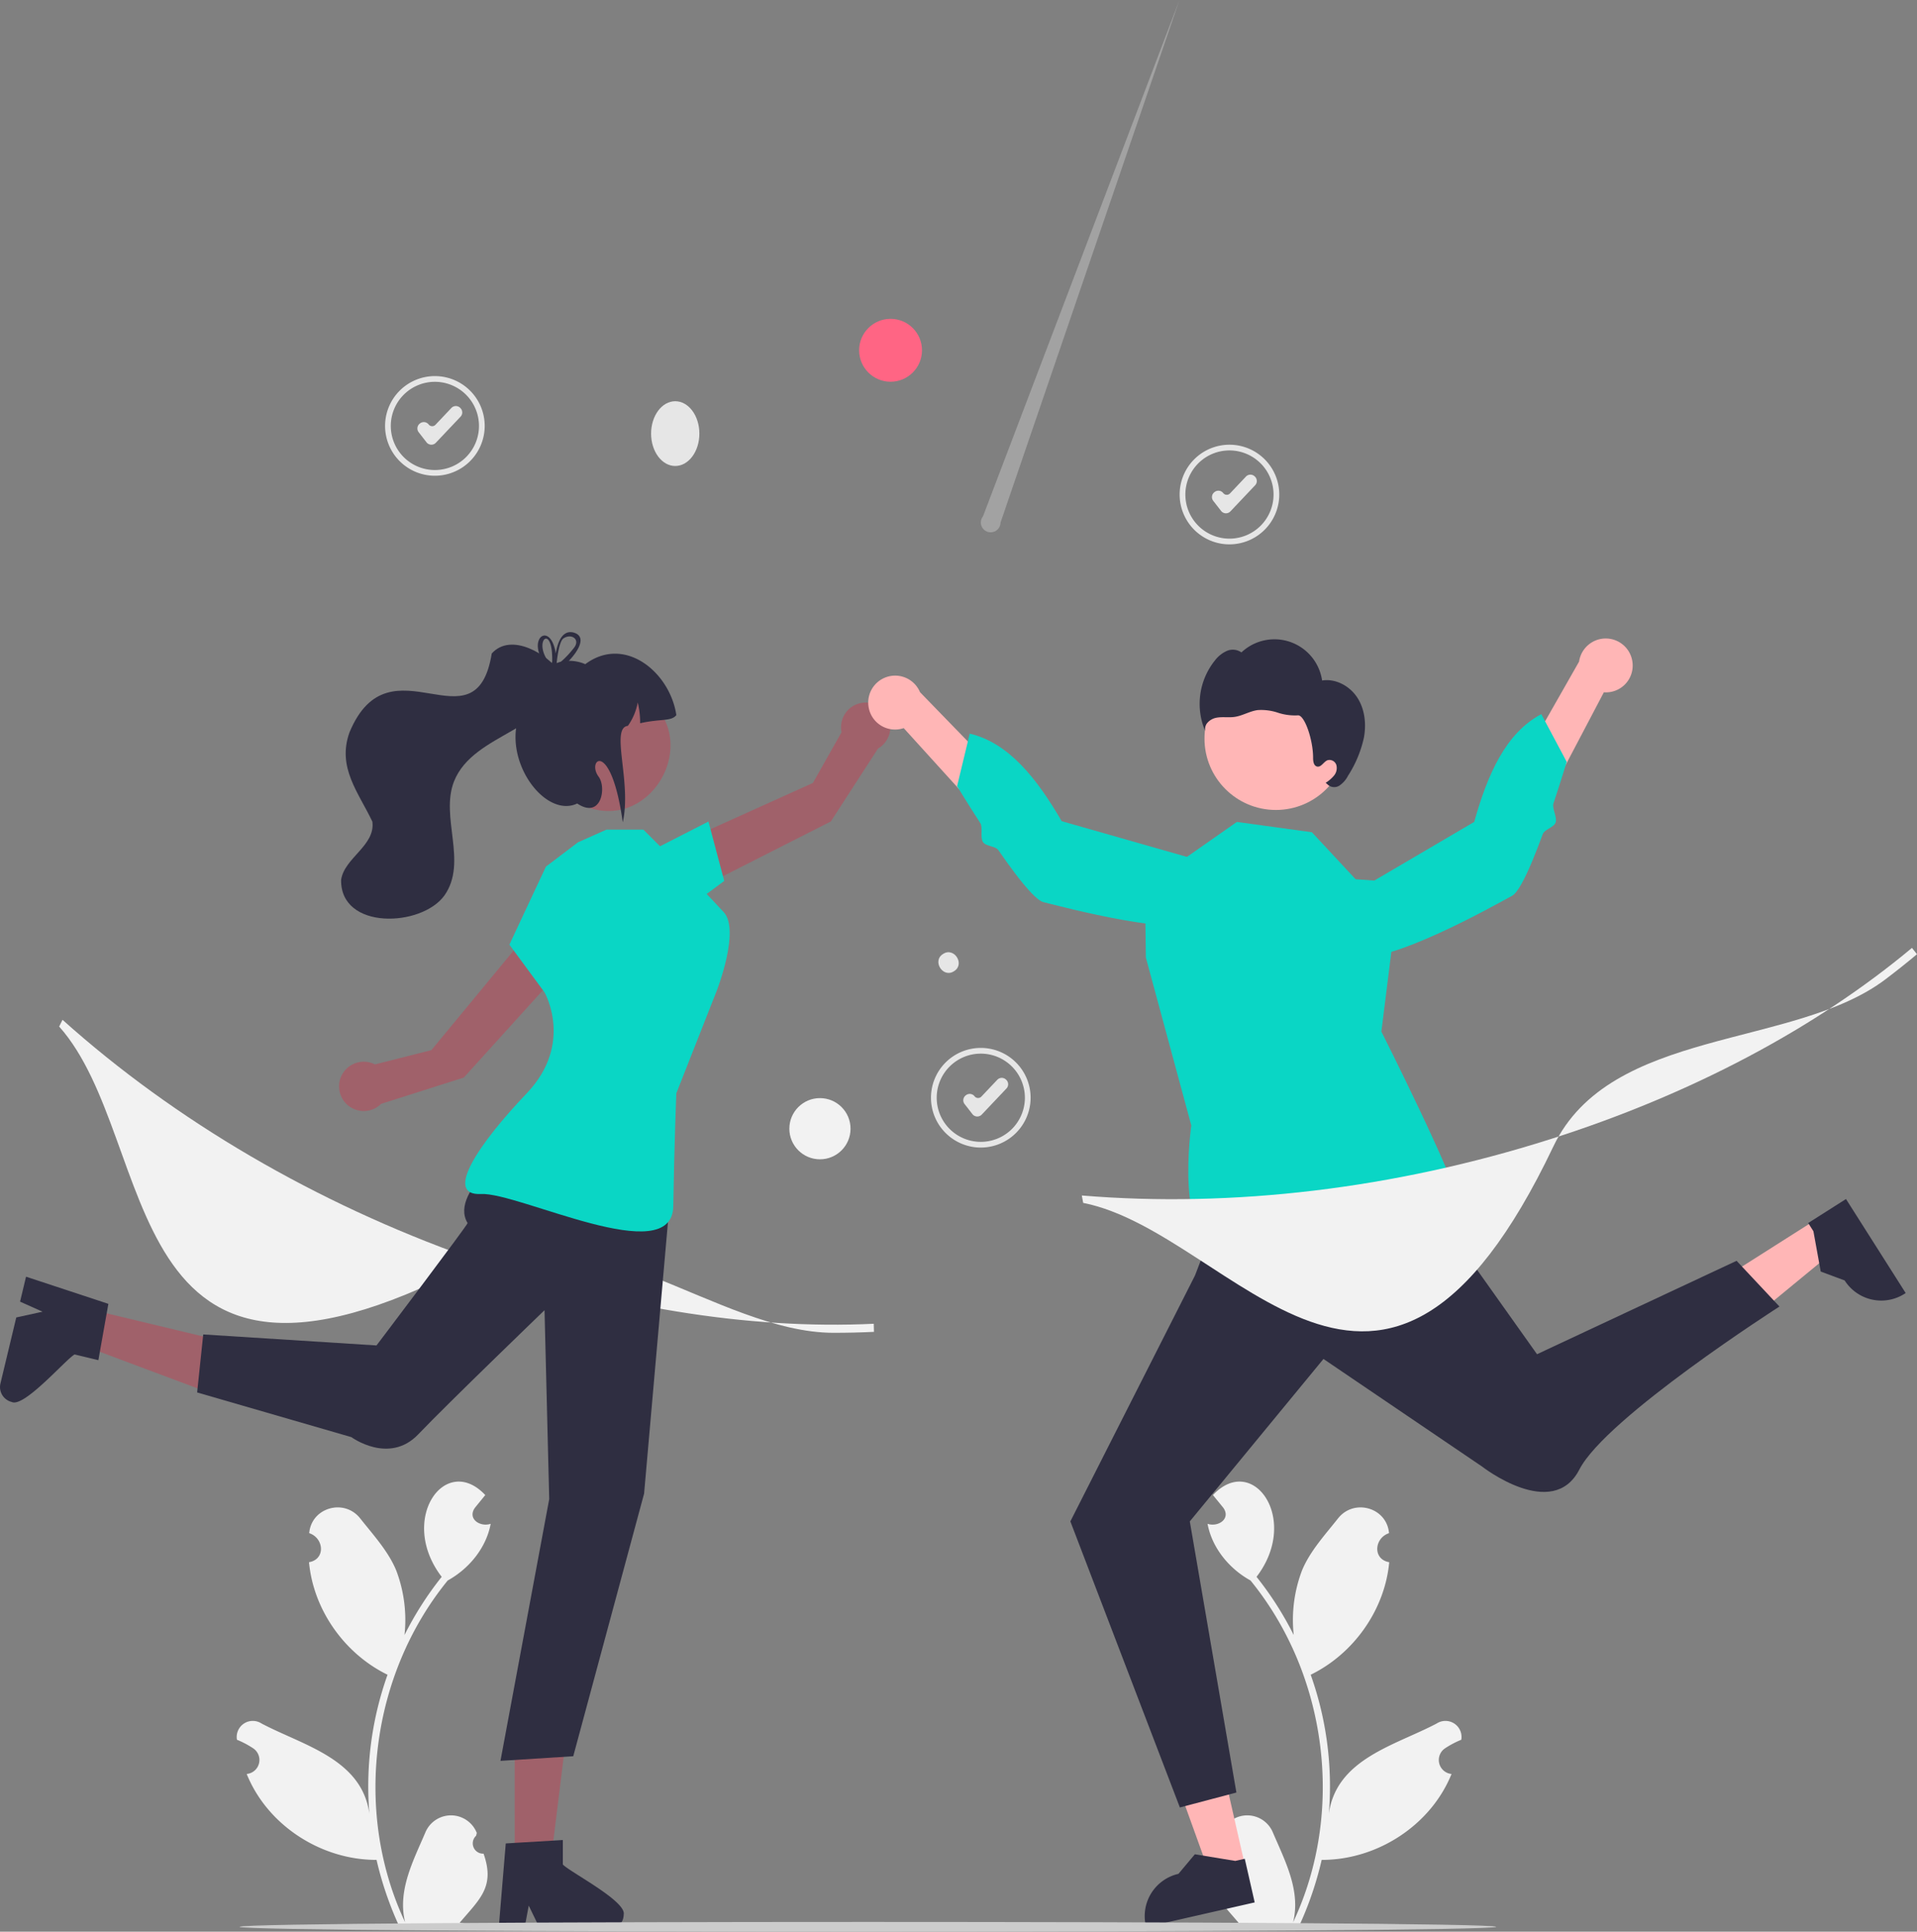 <svg xmlns="http://www.w3.org/2000/svg" data-name="Layer 1" width="670.713" height="675.702" viewBox="0 0 670.713 675.702" xmlns:xlink="http://www.w3.org/1999/xlink"><rect x="0" y="0" width="670.713" height="675.702" fill="#808080" stroke="none"/><path d="M433.834,760.56a3.613,3.613,0,0,1-2.619-6.263c.091-.362.156-.622.248-.984a9.707,9.707,0,0,0-17.997-.17c-4.282,10.023-9.825,20.4-7.068,31.44-18.206-38.585-12.015-86.582,14.891-119.58,7.437-4.097,13.465-11.376,15.034-19.827-3.681,1.247-8.27-1.747-5.502-5.624,1.2-1.482,2.411-2.952,3.61-4.434-13.982-14.89-30.641,8.512-15.251,28.609A115.847,115.847,0,0,0,406.169,684.08a48.709,48.709,0,0,0-2.908-22.624c-2.783-6.715-8.001-12.37-12.595-18.175-5.586-7.073-17.083-3.81-17.835,5.166,5.155,1.694,5.825,9.141-.072,10.16,1.545,16.698,12.453,32.043,27.478,39.366a116.299,116.299,0,0,0-6.355,48.611c-2.652-19.25-23.316-23.921-37.759-31.572a5.626,5.626,0,0,0-8.58,5.699,32.495,32.495,0,0,1,5.696,3.005,4.911,4.911,0,0,1-2.282,8.965c7.28,18.018,26.102,30.117,45.434,30.049a119.563,119.563,0,0,0,8.032,23.447h28.692c.103-.319.195-.648.288-.967a32.599,32.599,0,0,1-7.939-.473c7.026-8.319,12.46-12.563,8.371-24.177Z" transform="translate(-264.644 -112.149)" fill="#f2f2f2"/><path d="M689.626,760.56a3.613,3.613,0,0,0,2.619-6.263c-.091-.362-.156-.622-.248-.984a9.707,9.707,0,0,1,17.997-.17c4.282,10.023,9.825,20.4,7.068,31.44,18.206-38.585,12.015-86.582-14.891-119.58-7.437-4.097-13.465-11.376-15.034-19.827,3.681,1.247,8.27-1.747,5.502-5.624-1.2-1.482-2.411-2.952-3.61-4.434,13.982-14.89,30.641,8.512,15.251,28.609A115.846,115.846,0,0,1,717.291,684.08a48.709,48.709,0,0,1,2.908-22.624c2.783-6.715,8.001-12.37,12.595-18.175,5.586-7.073,17.083-3.81,17.835,5.166-5.155,1.694-5.825,9.141.072,10.16-1.545,16.698-12.453,32.043-27.478,39.366a116.299,116.299,0,0,1,6.355,48.611c2.652-19.25,23.316-23.921,37.759-31.572a5.626,5.626,0,0,1,8.58,5.699,32.495,32.495,0,0,0-5.696,3.005,4.911,4.911,0,0,0,2.282,8.965C765.222,750.699,746.4,762.798,727.069,762.73a119.562,119.562,0,0,1-8.032,23.447H690.345c-.103-.319-.195-.648-.288-.967a32.599,32.599,0,0,0,7.939-.473c-7.026-8.319-12.46-12.563-8.371-24.177Z" transform="translate(-264.644 -112.149)" fill="#f2f2f2"/><polygon points="435.621 652.671 423.265 655.481 406.541 609.159 424.778 605.01 435.621 652.671" fill="#ffb6b6"/><path d="M703.633,777.61l-37.997,8.645-.109-.481a15.168,15.168,0,0,1,11.424-18.155l.001-0,5.742-6.845,14.148,2.319,3.317-.755Z" transform="translate(-264.644 -112.149)" fill="#2f2e41"/><polygon points="634.947 426.88 641.739 437.577 603.711 468.871 593.685 453.082 634.947 426.88" fill="#ffb6b6"/><path d="M910.51,531.565l20.89,32.895-.416.264a15.168,15.168,0,0,1-20.935-4.672l-.001-.001-8.375-3.114L899.114,542.832l-1.824-2.872Z" transform="translate(-264.644 -112.149)" fill="#2f2e41"/><path d="M505.719,424.661l-3.052-17.689L549.064,386.021l10.02-17.74a8.626,8.626,0,1,1,12.739,5.725l-16.483,25.483Z" transform="translate(-264.644 -112.149)" fill="#a0616a"/><polygon points="226.971 298.052 247.865 287.379 253.396 308.147 238.883 318.905 226.971 298.052" fill="#0ad6c5"/><polygon points="180.086 651.062 192.719 651.061 198.729 602.332 180.083 602.333 180.086 651.062" fill="#a0616a"/><path d="M461.567,764.348v-8.565l-3.321.203-13.52.801-3.129.192-2.392,28.684-.128,1.538h8.97l.288-1.527L449.638,778.733l3.364,6.941.737,1.527h23.782a5.374,5.374,0,0,0,5.34-5.35C483.865,777.163,464.087,767.029,461.567,764.348Z" transform="translate(-264.644 -112.149)" fill="#2f2e41"/><polygon points="30.123 457.676 27.178 469.962 73.163 487.168 77.509 469.036 30.123 457.676" fill="#a0616a"/><path d="M290.735,585.934l8.329,1.997.577-3.277,2.373-13.334.543-3.088-27.336-9.014-1.466-.483-2.092,8.723,1.418.636,6.446,2.885-7.534,1.653-1.657.36L264.791,596.12a5.374,5.374,0,0,0,3.958,6.44C273.074,604.629,287.541,587.76,290.735,585.934Z" transform="translate(-264.644 -112.149)" fill="#2f2e41"/><path d="M464.263,447.839,448.002,440.238l-32.428,39.244L395.821,484.477a8.626,8.626,0,1,0,2.169,13.797l28.924-9.192Z" transform="translate(-264.644 -112.149)" fill="#a0616a"/><path d="M694.802,302.564A17.428,17.428,0,1,1,712.23,285.136,17.447,17.447,0,0,1,694.802,302.564Zm0-32.855A15.428,15.428,0,1,0,710.23,285.136,15.445,15.445,0,0,0,694.802,269.708Z" transform="translate(-264.644 -112.149)" fill="#e6e6e6"/><path d="M693.572,291.702c-.035,0-.07-.001-.105-.003a2.148,2.148,0,0,1-1.592-.827l-2.745-3.53a2.149,2.149,0,0,1,.377-3.016l.099-.077a2.149,2.149,0,0,1,3.017.377,1.568,1.568,0,0,0,2.374.116l5.574-5.885a2.152,2.152,0,0,1,3.039-.083l.091.087a2.149,2.149,0,0,1,.082,3.039l-8.65,9.131A2.147,2.147,0,0,1,693.572,291.702Z" transform="translate(-264.644 -112.149)" fill="#e6e6e6"/><path d="M607.802,513.564A17.428,17.428,0,1,1,625.23,496.136,17.447,17.447,0,0,1,607.802,513.564Zm0-32.855A15.428,15.428,0,1,0,623.23,496.136,15.445,15.445,0,0,0,607.802,480.708Z" transform="translate(-264.644 -112.149)" fill="#e6e6e6"/><path d="M606.572,502.702c-.035,0-.07-.001-.105-.003a2.148,2.148,0,0,1-1.592-.827l-2.745-3.53a2.149,2.149,0,0,1,.377-3.016l.099-.077a2.149,2.149,0,0,1,3.017.377,1.568,1.568,0,0,0,2.374.116l5.574-5.885a2.152,2.152,0,0,1,3.039-.083l.091.087a2.149,2.149,0,0,1,.082,3.039l-8.65,9.131A2.147,2.147,0,0,1,606.572,502.702Z" transform="translate(-264.644 -112.149)" fill="#e6e6e6"/><path d="M416.802,278.564A17.428,17.428,0,1,1,434.23,261.136,17.447,17.447,0,0,1,416.802,278.564Zm0-32.855A15.428,15.428,0,1,0,432.23,261.136,15.445,15.445,0,0,0,416.802,245.708Z" transform="translate(-264.644 -112.149)" fill="#e6e6e6"/><path d="M415.572,267.702c-.035,0-.07-.001-.105-.003a2.148,2.148,0,0,1-1.592-.827l-2.745-3.53a2.149,2.149,0,0,1,.377-3.016l.099-.077a2.149,2.149,0,0,1,3.017.377,1.568,1.568,0,0,0,2.374.116l5.574-5.885a2.152,2.152,0,0,1,3.039-.083l.091.087a2.149,2.149,0,0,1,.082,3.039l-8.65,9.131A2.147,2.147,0,0,1,415.572,267.702Z" transform="translate(-264.644 -112.149)" fill="#e6e6e6"/><path d="M556.329,578.362c-40.413,0-86.857-44.846-127.949-23.539-124.415,64.514-107.289-43.44-143.032-83.589l1.173-2.354c39.439,35.363,88.679,64.135,142.399,83.205,48.546,17.235,97.455,25.22,141.423,23.113l.076,2.829Q563.455,578.363,556.329,578.362Z" transform="translate(-264.644 -112.149)" fill="#f2f2f2"/><ellipse cx="236.249" cy="151.676" rx="8.447" ry="11.327" fill="#e6e6e6"/><path d="M598.459,451.863c-3.862,2.573-7.815-3.551-3.878-6.01C598.443,443.279,602.395,449.404,598.459,451.863Z" transform="translate(-264.644 -112.149)" fill="#e6e6e6"/><circle cx="311.586" cy="122.53" r="11" fill="#ff6584"/><path d="M614.704,294.958l62.593-182.809L608.566,292.77a3.442,3.442,0,1,0,6.138,2.188Z" transform="translate(-264.644 -112.149)" fill="#f0f0f0" opacity="0.3" style="isolation:isolate"/><circle cx="286.88" cy="394.821" r="10.702" fill="#f2f2f2"/><path d="M447.869,511.053s-26.681,17.373-19.626,28.918c.243.398-31.87,42.811-31.87,42.811l-60.622-3.848-2.136,20.29,53.97,15.631s13.203,9.7,23.403-.987,44.174-43.415,44.174-43.415l1.639,66.077-17.055,91.563,25.465-1.615,24.785-91.86,9.149-104.054Z" transform="translate(-264.644 -112.149)" fill="#2f2e41"/><path d="M466.874,406.784l-11.22,8.503-12.788,27.294,12.297,16.701s10.344,17.927-6.213,35.287-29.271,35.903-16.019,35.241,66.925,26.637,67.278,4.272,1.068-39.513,1.068-39.513l14.072-35.691s8.384-21.292,2.498-27.665-13.767-14.518-13.767-14.518l-14.332-14.332H476.806Z" transform="translate(-264.644 -112.149)" fill="#0ad6c5"/><path d="M487.818,354.343c25.17,14.323,4.507,52.114-21.133,38.657C441.516,378.677,462.179,340.886,487.818,354.343Z" transform="translate(-264.644 -112.149)" fill="#a0616a"/><path d="M501.277,362.284c-1.764,2.294-5.448,1.218-12.664,2.855a30.081,30.081,0,0,0-.841-7.262,20.441,20.441,0,0,1-3.447,8.173c-6.266.695,1.415,19.73-1.793,33.725-4.133-29.525-12.828-21.79-8.435-15.933,2.812,3.749.937,14.996-7.498,9.373-13.918,6.615-33.741-26.243-11.771-41.653-.393-8.329,8.876-9.645,14.583-7.084C483.261,334.159,499.085,347.379,501.277,362.284Z" transform="translate(-264.644 -112.149)" fill="#2f2e41"/><path d="M436.696,340.74c-5.604,34.454-35.64-6.337-49.763,27.57-4.44,12.279,3.178,21.063,7.997,31.255,1.1,8.376-9.797,12.626-10.938,20.336-.318,17.676,28.2,16.595,36.172,5.442,8.192-11.674-1.59-27.338,3.333-39.868,6.92-17.397,35.064-17.527,37.515-37.767C456.264,340.947,443.496,333.202,436.696,340.74Z" transform="translate(-264.644 -112.149)" fill="#2f2e41"/><path d="M459.397,344.107c-.183.077-.367.154-.531.241h-.01c-.154.077-.309.154-.463.241-.019.01-.029.019-.048.029-.203-.193-.405-.386-.618-.579a2.231,2.231,0,0,0,.039.946l.029.116c.193.203.396.396.608.598.193-.145.376-.299.569-.444.116-.096.232-.193.357-.289.019-.251.048-.54.077-.859Zm5.809-10.729c-4.303-.984-5.693,4.641-6.108,7.352-1.563-9.842-8.066-6.745-5.818-.029a15.036,15.036,0,0,0,3.31,5.326c.203.232.425.463.656.695-.261,1.351,1.052,1.003,2.827-.241a23.646,23.646,0,0,0,3.618-3.175C467.232,339.592,469.991,334.622,465.205,333.378Zm.135,5.538a33.719,33.719,0,0,1-4.448,4.718q-.767.695-1.563,1.332c-.01.087-.01.164-.019.232a1.767,1.767,0,0,1-.135.27c-.54.975-1.148.444-1.38-.367-.019-.029-.048-.058-.068-.087a13.596,13.596,0,0,1-1.997-2.644c-3.985-6.909,2.432-11.608,2.113,1.293a1.222,1.222,0,0,0-.116.376,2.231,2.231,0,0,0,.039.946l.029.116c.193.203.396.396.608.598.193-.145.376-.299.569-.444.116-.096.232-.193.357-.289.019-.251.048-.54.077-.859v-.01c.251-2.586.936-7.237,2.2-8.501C464.385,333.465,467.984,335.771,465.34,338.916Zm-5.944,5.191c-.183.077-.367.154-.531.241h-.01c-.154.077-.309.154-.463.241-.019.01-.029.019-.048.029-.203-.193-.405-.386-.618-.579a2.231,2.231,0,0,0,.039.946l.029.116c.193.203.396.396.608.598.193-.145.376-.299.569-.444.116-.096.232-.193.357-.289.019-.251.048-.54.077-.859Z" transform="translate(-264.644 -112.149)" fill="#2f2e41"/><path d="M692.04,534.067l-9.296,24.243-43.608,86.02,38.318,100.067L697.23,739.177l-16.3-94.847,46.764-56.82L783.23,625.177s24.63,19.228,34,1,70-57,70-57l-15-16L802.411,585.851l-48.189-67.828Z" transform="translate(-264.644 -112.149)" fill="#2f2e41"/><path d="M738.947,419.713l-15.303-16.441-26.25-3.611L665.23,422.177l.324,24.923,15.9,58.729s-6.056,42.194,10.86,41.771,26.137-8.857,33.026-7.14,36.178,9.023,38.034,1.37,11.722-2.173,11.289-9.413-26.709-59.427-26.709-59.427l6.533-52.192Z" transform="translate(-264.644 -112.149)" fill="#0ad6c5"/><path d="M835.838,344.032a9.373,9.373,0,0,1-10.042,10.283l-35.191,66.927L781.157,406.738l35.969-63.164a9.424,9.424,0,0,1,18.711.459Z" transform="translate(-264.644 -112.149)" fill="#ffb6b6"/><path d="M725.054,432.157s-1.396,11.905,12.006,14.852,50.533-18.269,56.62-21.51c1.906-1.015,4.493-5.988,7.146-12.342,1.191-2.853,2.396-5.983,3.56-9.159.673-1.838,3.896-2.339,4.53-4.162.631-1.812-1.327-4.946-.756-6.654,2.711-8.108,4.632-14.54,4.632-14.54L803.91,361.957c-12.423,6.568-18.795,21.035-23.481,37.701Z" transform="translate(-264.644 -112.149)" fill="#0ad6c5"/><path d="M568.533,359.401a9.373,9.373,0,0,0,12.296,7.442l50.82,55.99,5.518-16.407L586.535,354.274a9.424,9.424,0,0,0-18.001,5.127Z" transform="translate(-264.644 -112.149)" fill="#ffb6b6"/><path d="M697.846,416.997s4.331,11.177-7.907,17.384-53.497-5.042-60.201-6.656c-2.099-.505-5.848-4.674-10.008-10.161-1.867-2.464-3.817-5.193-5.738-7.976-1.112-1.611-4.357-1.29-5.428-2.895-1.064-1.597.047-5.121-.934-6.631-4.654-7.171-8.124-12.918-8.124-12.918l4.424-18.378c13.671,3.25,23.461,15.662,32.169,30.625Z" transform="translate(-264.644 -112.149)" fill="#0ad6c5"/><circle cx="446.399" cy="258.353" r="24.976" fill="#ffb6b6"/><path d="M739.553,356.201c-2.627-4.064-7.557-6.773-12.337-6.012a16.847,16.847,0,0,0-28.228-9.826,5.239,5.239,0,0,0-5.123-.513,10.802,10.802,0,0,0-4.162,3.341,24.243,24.243,0,0,0-3.392,24.663c-.584-2.123,1.544-4.121,3.694-4.598,2.15-.477,4.405-.026,6.586-.336,2.795-.398,5.307-2.019,8.106-2.384a18.453,18.453,0,0,1,7.012.901,19.012,19.012,0,0,0,7.009.941c2.356-.28,5.39,8.648,5.35,14.936-.008,1.192.238,2.722,1.402,2.974,1.434.311,2.265-1.668,3.63-2.207a2.525,2.525,0,0,1,3.097,1.647,4.117,4.117,0,0,1-.786,3.687,12.167,12.167,0,0,1-2.95,2.559l.562.468a3.345,3.345,0,0,0,4.223.525,9.114,9.114,0,0,0,3.032-3.452,40.623,40.623,0,0,0,5.561-13.326C742.719,365.43,742.18,360.266,739.553,356.201Z" transform="translate(-264.644 -112.149)" fill="#2f2e41"/><path d="M924.326,454.708C892.11,479.108,828.01,471.4,808.118,513.195c-60.228,126.545-111.754,30.148-164.488,19.724l-.486-2.585c52.79,4.378,109.414-2.415,163.751-19.648,49.104-15.571,92.915-38.736,126.692-66.962l1.769,2.209Q930.007,450.407,924.326,454.708Z" transform="translate(-264.644 -112.149)" fill="#f2f2f2"/><path d="M788.12,786.146c-.767,2.273-438.841,2.273-439.669.006C349.217,783.873,787.291,783.873,788.12,786.146Z" transform="translate(-264.644 -112.149)" fill="#ccc"/></svg>